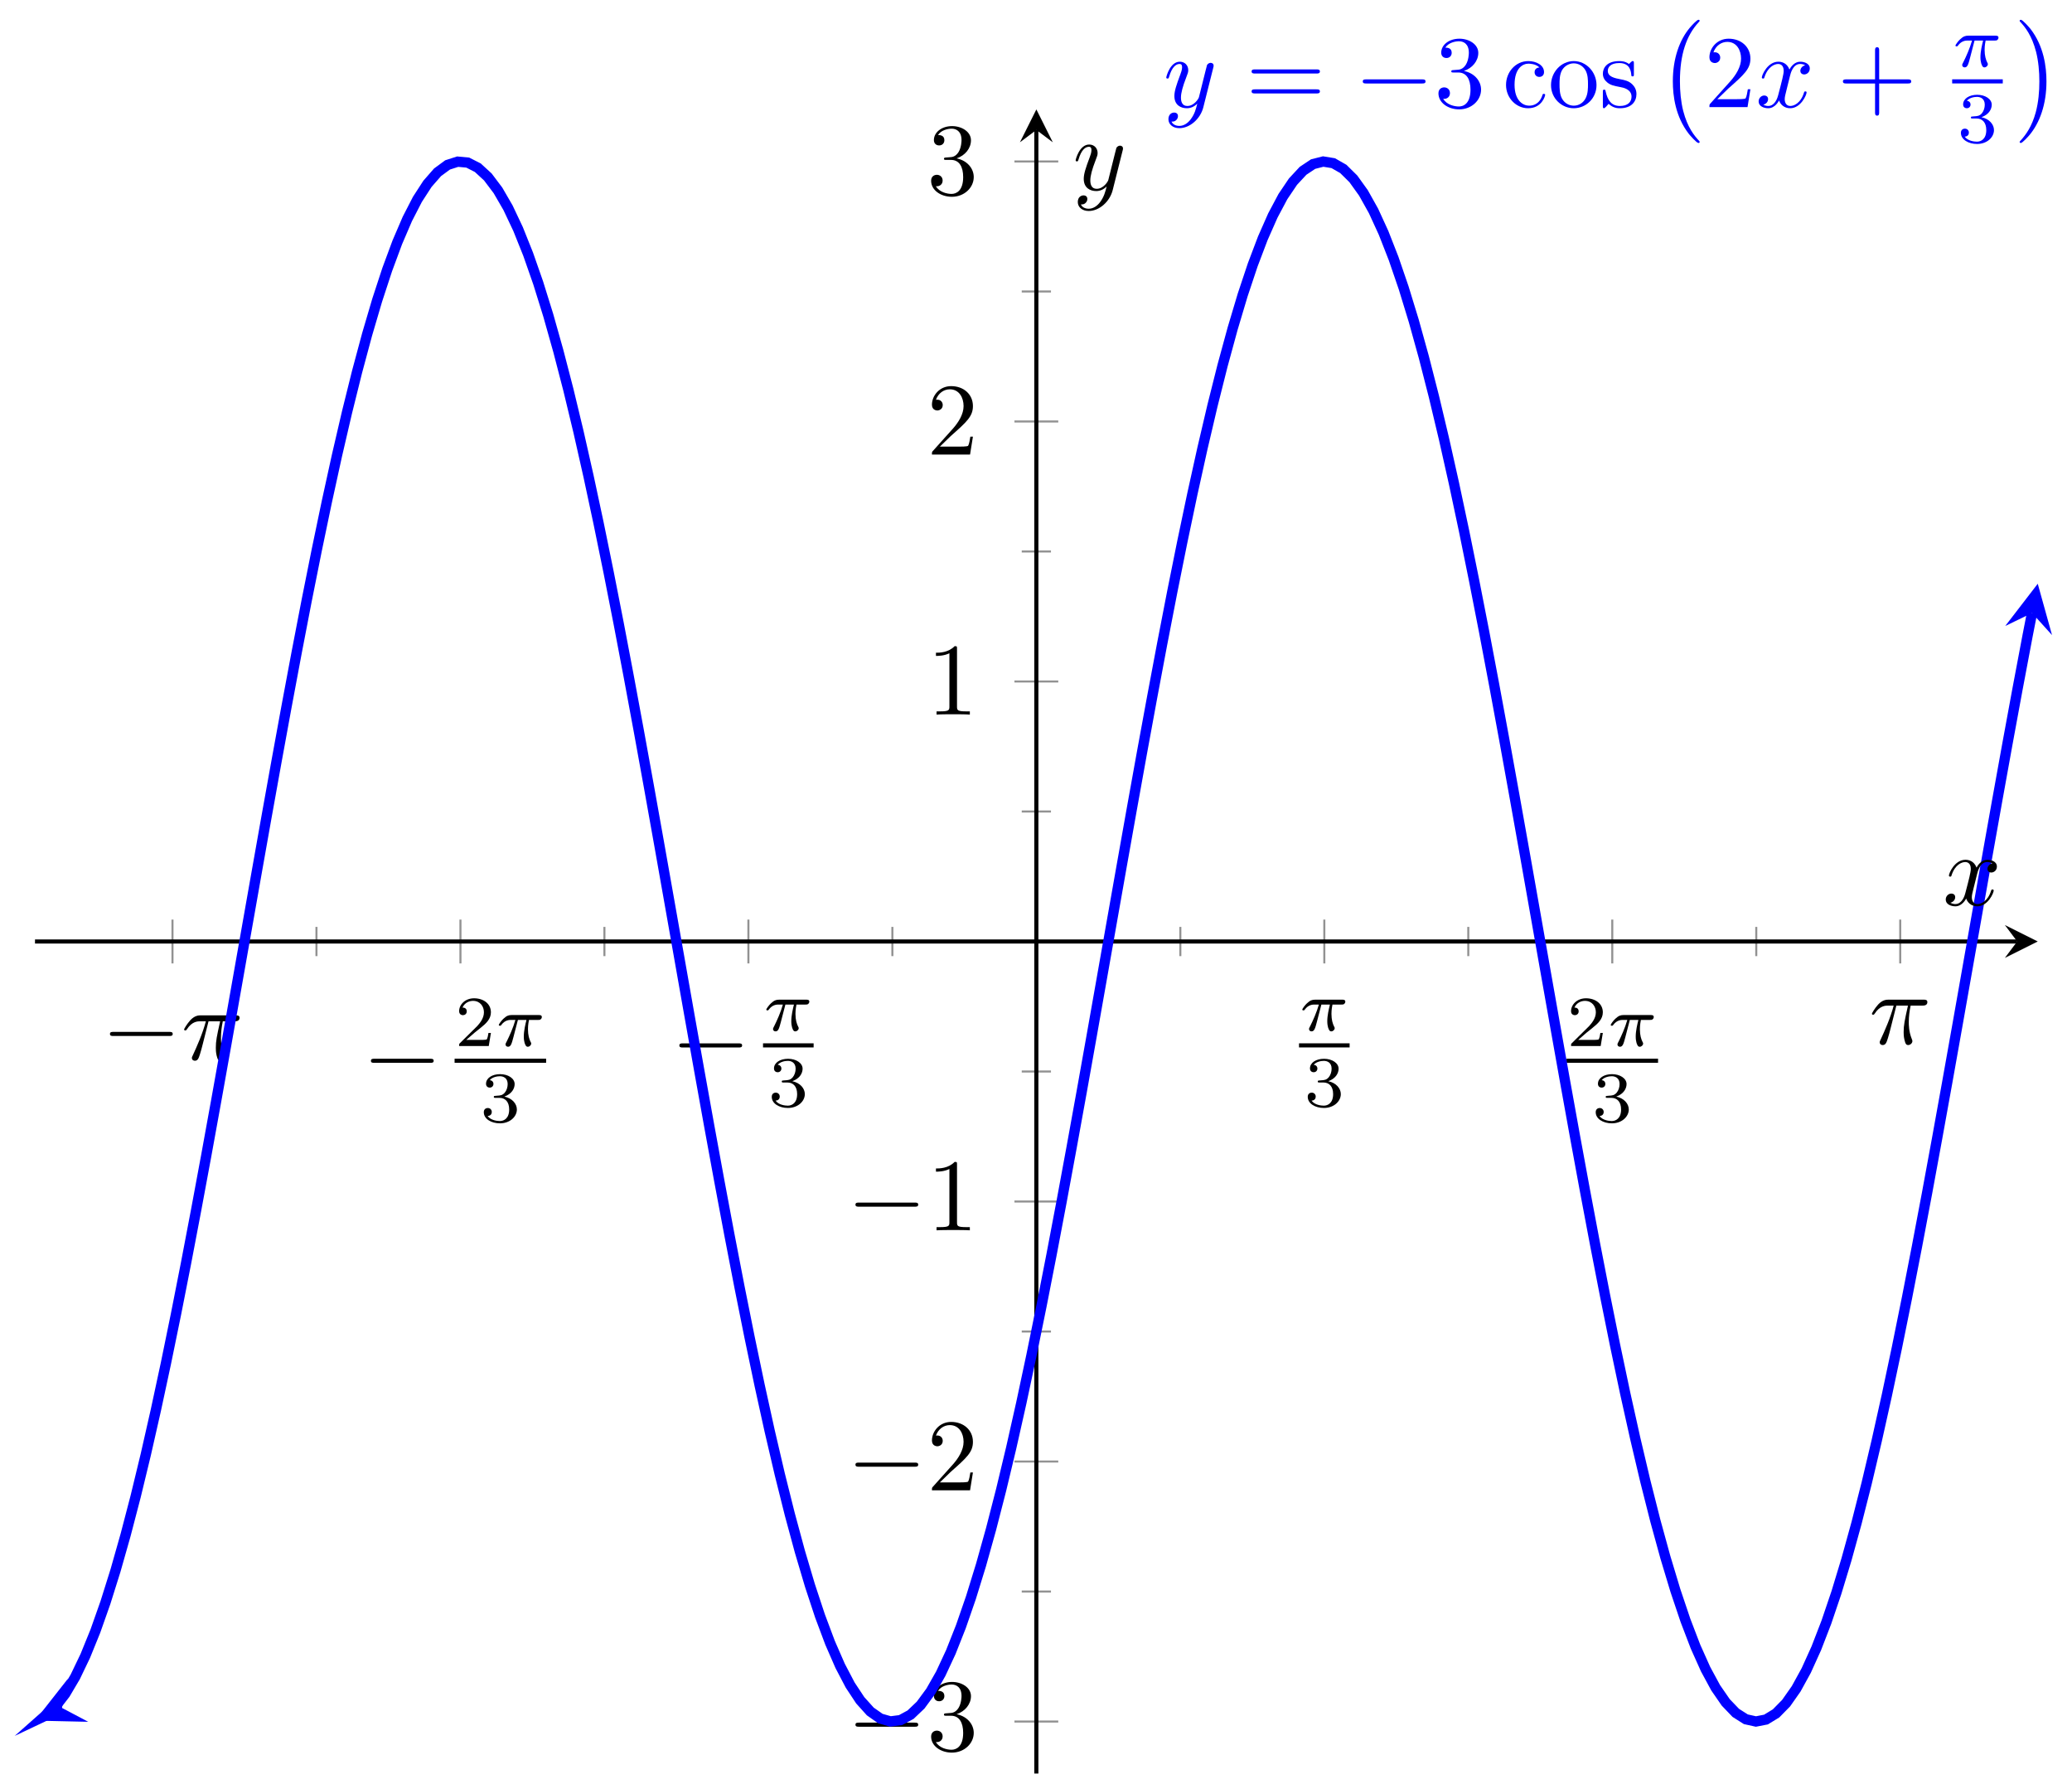 <svg xmlns="http://www.w3.org/2000/svg" xmlns:xlink="http://www.w3.org/1999/xlink" version="1.1" width="201" height="173" viewBox="0 0 201 173">
<defs>
<path id="font_1_1" d="M.659 .23C.676 .23 .694 .23 .694 .25 .694 .27 .676 .27 .659 .27H.118C.101 .27 .083 .27 .083 .25 .083 .23 .101 .23 .118 .23H.659Z"/>
<path id="font_2_1" d="M.265 .373H.378C.345 .225 .336 .182 .336 .115 .336 .1 .336 .073 .344 .039 .354-.005 .365-.011 .38-.011 .4-.011 .421 .007 .421 .027 .421 .033 .421 .035 .415 .049 .386 .121 .386 .186 .386 .214 .386 .267 .393 .321 .404 .373H.518C.531 .373 .567 .373 .567 .407 .567 .431 .546 .431 .527 .431H.192C.17 .431 .132 .431 .088 .384 .053 .345 .027 .299 .027 .294 .027 .293 .027 .284 .039 .284 .047 .284 .049 .288 .055 .296 .104 .373 .162 .373 .182 .373H.239C.207 .252 .153 .131 .111 .04 .103 .025 .103 .023 .103 .016 .103-.003 .119-.011 .132-.011 .162-.011 .17 .017 .182 .054 .196 .1 .196 .102 .209 .152L.265 .373Z"/>
<path id="font_3_1" d="M.505 .182H.471C.468 .16 .458 .101 .445 .091 .437 .085 .36 .085 .346 .085H.162C.267 .178 .302 .206 .362 .253 .436 .312 .505 .374 .505 .469 .505 .59 .399 .664 .271 .664 .147 .664 .063 .577 .063 .485 .063 .434 .106 .429 .116 .429 .14 .429 .169 .446 .169 .482 .169 .5 .162 .535 .11 .535 .141 .606 .209 .628 .256 .628 .356 .628 .408 .55 .408 .469 .408 .382 .346 .313 .314 .277L.073 .039C.063 .03 .063 .028 .063 0H.475L.505 .182Z"/>
<path id="font_4_1" d="M.311 .363H.43C.415 .303 .393 .212 .393 .133 .393 .093 .398 .066 .404 .044 .42-.006 .433-.01 .449-.01 .472-.01 .496 .011 .496 .035 .496 .043 .494 .047 .488 .057 .469 .094 .451 .151 .451 .233 .451 .252 .451 .292 .465 .363H.59C.608 .363 .616 .363 .627 .371 .641 .381 .644 .397 .644 .402 .644 .431 .618 .431 .601 .431H.224C.183 .431 .155 .422 .11 .38 .084 .357 .045 .303 .045 .294 .045 .282 .058 .282 .062 .282 .073 .282 .074 .284 .08 .293 .131 .363 .193 .363 .215 .363H.276C.245 .253 .191 .135 .161 .075 .155 .062 .145 .041 .142 .037 .141 .033 .139 .029 .139 .022 .139 .006 .151-.01 .174-.01 .214-.01 .225 .035 .249 .125L.311 .363Z"/>
<path id="font_3_2" d="M.273 .334C.351 .334 .407 .28 .407 .173 .407 .049 .335 .012 .277 .012 .237 .012 .149 .023 .107 .082 .154 .084 .165 .117 .165 .138 .165 .17 .141 .193 .11 .193 .082 .193 .054 .176 .054 .135 .054 .041 .158-.02 .279-.02 .418-.02 .514 .073 .514 .173 .514 .251 .45 .329 .34 .352 .445 .39 .483 .465 .483 .526 .483 .605 .392 .664 .281 .664 .17 .664 .085 .61 .085 .53 .085 .496 .107 .477 .137 .477 .168 .477 .188 .5 .188 .528 .188 .557 .168 .578 .137 .58 .172 .624 .241 .635 .278 .635 .323 .635 .386 .613 .386 .526 .386 .484 .372 .438 .346 .407 .313 .369 .285 .367 .235 .364 .21 .362 .208 .362 .203 .361 .201 .361 .193 .359 .193 .348 .193 .334 .202 .334 .219 .334H.273Z"/>
<path id="font_5_4" d="M.29 .352C.372 .379 .43 .449 .43 .528 .43 .61 .342 .666 .246 .666 .145 .666 .069 .606 .069 .53 .069 .497 .091 .478 .12 .478 .151 .478 .171 .5 .171 .529 .171 .579 .124 .579 .109 .579 .14 .628 .206 .641 .242 .641 .283 .641 .338 .619 .338 .529 .338 .517 .336 .459 .31 .415 .28 .367 .246 .364 .221 .363 .213 .362 .189 .36 .182 .36 .174 .359 .167 .358 .167 .348 .167 .337 .174 .337 .191 .337H.235C.317 .337 .354 .269 .354 .17 .354 .034 .285 .006 .241 .006 .198 .006 .123 .022 .088 .081 .123 .076 .154 .098 .154 .136 .154 .172 .127 .192 .098 .192 .074 .192 .042 .178 .042 .134 .042 .043 .135-.022 .244-.022 .366-.022 .457 .068 .457 .17 .457 .253 .394 .331 .29 .352Z"/>
<path id="font_5_3" d="M.127 .077 .233 .18C.389 .318 .449 .372 .449 .472 .449 .586 .359 .666 .237 .666 .124 .666 .05 .574 .05 .485 .05 .429 .1 .429 .103 .429 .12 .429 .155 .441 .155 .482 .155 .508 .137 .534 .102 .534 .094 .534 .092 .534 .089 .533 .112 .598 .166 .635 .224 .635 .315 .635 .358 .554 .358 .472 .358 .392 .308 .313 .253 .251L.061 .037C.05 .026 .05 .024 .05 0H.421L.449 .174H.424C.419 .144 .412 .1 .402 .085 .395 .077 .329 .077 .307 .077H.127Z"/>
<path id="font_5_2" d="M.294 .64C.294 .664 .294 .666 .271 .666 .209 .602 .121 .602 .089 .602V.571C.109 .571 .168 .571 .22 .597V.079C.22 .043 .217 .031 .127 .031H.095V0C.13 .003 .217 .003 .257 .003 .297 .003 .384 .003 .419 0V.031H.387C.297 .031 .294 .042 .294 .079V.64Z"/>
<path id="font_2_3" d="M.486 .381C.49 .395 .49 .397 .49 .404 .49 .422 .476 .431 .461 .431 .451 .431 .435 .425 .426 .41 .424 .405 .416 .374 .412 .356 .405 .33 .398 .303 .392 .276L.347 .096C.343 .081 .3 .011 .234 .011 .183 .011 .172 .055 .172 .092 .172 .138 .189 .2 .223 .288 .239 .329 .243 .34 .243 .36 .243 .405 .211 .442 .161 .442 .066 .442 .029 .297 .029 .288 .029 .278 .039 .278 .041 .278 .051 .278 .052 .28 .057 .296 .084 .39 .124 .42 .158 .42 .166 .42 .183 .42 .183 .388 .183 .363 .173 .337 .166 .318 .126 .212 .108 .155 .108 .108 .108 .019 .171-.011 .23-.011 .269-.011 .303 .006 .331 .034 .318-.018 .306-.067 .266-.12 .24-.154 .202-.183 .156-.183 .142-.183 .097-.18 .08-.141 .096-.141 .109-.141 .123-.129 .133-.12 .143-.107 .143-.088 .143-.057 .116-.053 .106-.053 .083-.053 .05-.069 .05-.118 .05-.168 .094-.205 .156-.205 .259-.205 .362-.114 .39-.001L.486 .381Z"/>
<path id="font_5_5" d="M.687 .327C.702 .327 .721 .327 .721 .347 .721 .367 .702 .367 .688 .367H.089C.075 .367 .056 .367 .056 .347 .056 .327 .075 .327 .09 .327H.687M.688 .133C.702 .133 .721 .133 .721 .153 .721 .173 .702 .173 .687 .173H.09C.075 .173 .056 .173 .056 .153 .056 .133 .075 .133 .089 .133H.688Z"/>
<path id="font_5_6" d="M.117 .218C.117 .381 .199 .423 .252 .423 .261 .423 .324 .422 .359 .386 .318 .383 .312 .353 .312 .34 .312 .314 .33 .294 .358 .294 .384 .294 .404 .311 .404 .341 .404 .409 .328 .448 .251 .448 .126 .448 .034 .34 .034 .216 .034 .088 .133-.011 .249-.011 .383-.011 .415 .109 .415 .119 .415 .129 .405 .129 .402 .129 .393 .129 .391 .125 .389 .119 .36 .026 .295 .014 .258 .014 .205 .014 .117 .057 .117 .218Z"/>
<path id="font_5_7" d="M.471 .214C.471 .342 .371 .448 .25 .448 .125 .448 .028 .339 .028 .214 .028 .085 .132-.011 .249-.011 .37-.011 .471 .087 .471 .214M.25 .014C.207 .014 .163 .035 .136 .081 .111 .125 .111 .186 .111 .222 .111 .261 .111 .315 .135 .359 .162 .405 .209 .426 .249 .426 .293 .426 .336 .404 .362 .361 .388 .318 .388 .26 .388 .222 .388 .186 .388 .132 .366 .088 .344 .043 .3 .014 .25 .014Z"/>
<path id="font_5_8" d="M.208 .194C.23 .19 .312 .174 .312 .102 .312 .051 .277 .011 .199 .011 .115 .011 .079 .068 .06 .153 .057 .166 .056 .17 .046 .17 .033 .17 .033 .163 .033 .145V.013C.033-.004 .033-.011 .044-.011 .049-.011 .05-.01 .069 .009 .071 .011 .071 .013 .089 .032 .133-.01 .178-.011 .199-.011 .314-.011 .36 .056 .36 .128 .36 .181 .33 .211 .318 .223 .285 .255 .246 .263 .204 .271 .148 .282 .081 .295 .081 .353 .081 .388 .107 .429 .193 .429 .303 .429 .308 .339 .31 .308 .311 .299 .32 .299 .322 .299 .335 .299 .335 .304 .335 .323V.424C.335 .441 .335 .448 .324 .448 .319 .448 .317 .448 .304 .436 .301 .432 .291 .423 .287 .42 .249 .448 .208 .448 .193 .448 .071 .448 .033 .381 .033 .325 .033 .29 .049 .262 .076 .24 .108 .214 .136 .208 .208 .194Z"/>
<path id="font_6_1" d="M.413-1.149C.413-1.145 .411-1.143 .409-1.14 .363-1.091 .295-1.01 .253-.847 .23-.756 .221-.653 .221-.56 .221-.297 .284-.113 .404 .017 .413 .026 .413 .028 .413 .03 .413 .04 .405 .04 .401 .04 .386 .04 .332-.02 .319-.035 .217-.156 .152-.336 .152-.559 .152-.701 .177-.902 .308-1.071 .318-1.083 .383-1.159 .401-1.159 .405-1.159 .413-1.159 .413-1.149Z"/>
<path id="font_2_2" d="M.334 .302C.34 .328 .363 .42 .433 .42 .438 .42 .462 .42 .483 .407 .455 .402 .435 .377 .435 .353 .435 .337 .446 .318 .473 .318 .495 .318 .527 .336 .527 .376 .527 .428 .468 .442 .434 .442 .376 .442 .341 .389 .329 .366 .304 .432 .25 .442 .221 .442 .117 .442 .06 .313 .06 .288 .06 .278 .07 .278 .072 .278 .08 .278 .083 .28 .085 .289 .119 .395 .185 .42 .219 .42 .238 .42 .273 .411 .273 .353 .273 .322 .256 .255 .219 .115 .203 .053 .168 .011 .124 .011 .118 .011 .095 .011 .074 .024 .099 .029 .121 .05 .121 .078 .121 .105 .099 .113 .084 .113 .054 .113 .029 .087 .029 .055 .029 .009 .079-.011 .123-.011 .189-.011 .225 .059 .228 .065 .24 .028 .276-.011 .336-.011 .439-.011 .496 .118 .496 .143 .496 .153 .487 .153 .484 .153 .475 .153 .473 .149 .471 .142 .438 .035 .37 .011 .338 .011 .299 .011 .283 .043 .283 .077 .283 .099 .289 .121 .3 .165L.334 .302Z"/>
<path id="font_5_1" d="M.409 .23H.688C.702 .23 .721 .23 .721 .25 .721 .27 .702 .27 .688 .27H.409V.55C.409 .564 .409 .583 .389 .583 .369 .583 .369 .564 .369 .55V.27H.089C.075 .27 .056 .27 .056 .25 .056 .23 .075 .23 .089 .23H.369V-.05C.369-.064 .369-.083 .389-.083 .409-.083 .409-.064 .409-.05V.23Z"/>
<path id="font_6_2" d="M.305-.56C.305-.418 .28-.217 .149-.048 .139-.036 .074 .04 .056 .04 .051 .04 .044 .038 .044 .03 .044 .026 .046 .023 .05 .02 .098-.032 .163-.113 .204-.272 .227-.363 .236-.466 .236-.559 .236-.66 .227-.762 .201-.86 .163-1 .104-1.08 .053-1.136 .044-1.145 .044-1.147 .044-1.149 .044-1.157 .051-1.159 .056-1.159 .071-1.159 .126-1.098 .138-1.084 .24-.963 .305-.783 .305-.56Z"/>
</defs>
<path transform="matrix(1,0,0,-1,3.395,172.006)" stroke-width=".199" stroke-linecap="butt" stroke-miterlimit="10" stroke-linejoin="miter" fill="none" stroke="#929292" d="M27.304 79.277V82.112M55.238 79.277V82.112M83.173 79.277V82.112M111.107 79.277V82.112M139.041 79.277V82.112M166.976 79.277V82.112"/>
<path transform="matrix(1,0,0,-1,3.395,172.006)" stroke-width=".199" stroke-linecap="butt" stroke-miterlimit="10" stroke-linejoin="miter" fill="none" stroke="#929292" d="M13.337 78.568V82.821M41.272 78.568V82.821M69.206 78.568V82.821M125.074 78.568V82.821M153.008 78.568V82.821M180.942 78.568V82.821"/>
<path transform="matrix(1,0,0,-1,3.395,172.006)" stroke-width=".199" stroke-linecap="butt" stroke-miterlimit="10" stroke-linejoin="miter" fill="none" stroke="#929292" d="M95.722 17.652H98.557M95.722 42.869H98.557M95.722 68.086H98.557M95.722 93.303H98.557M95.722 118.52H98.557M95.722 143.737H98.557"/>
<path transform="matrix(1,0,0,-1,3.395,172.006)" stroke-width=".199" stroke-linecap="butt" stroke-miterlimit="10" stroke-linejoin="miter" fill="none" stroke="#929292" d="M95.013 5.043H99.265M95.013 30.26H99.265M95.013 55.477H99.265M95.013 105.912H99.265M95.013 131.129H99.265M95.013 156.346H99.265"/>
<path transform="matrix(1,0,0,-1,3.395,172.006)" stroke-width=".399" stroke-linecap="butt" stroke-miterlimit="10" stroke-linejoin="miter" fill="none" stroke="#000000" d="M0 80.695H192.286"/>
<path transform="matrix(1,0,0,-1,195.684,91.309)" d="M1.993 0-1.196 1.594 0 0-1.196-1.594"/>
<path transform="matrix(1,0,0,-1,3.395,172.006)" stroke-width=".399" stroke-linecap="butt" stroke-miterlimit="10" stroke-linejoin="miter" fill="none" stroke="#000000" d="M97.139 0V159.397"/>
<path transform="matrix(0,-1,-1,-0,100.536,12.604)" d="M1.993 0-1.196 1.594 0 0-1.196-1.594"/>
<use data-text="&#x2212;" xlink:href="#font_1_1" transform="matrix(9.963,0,0,-9.963,9.84,102.767)"/>
<use data-text="&#x03c0;" xlink:href="#font_2_1" transform="matrix(9.963,0,0,-9.963,17.589,102.767)"/>
<use data-text="&#x2212;" xlink:href="#font_1_1" transform="matrix(9.963,0,0,-9.963,35.156,105.372)"/>
<use data-text="2" xlink:href="#font_3_1" transform="matrix(6.974,0,0,-6.974,44.1,101.449)"/>
<use data-text="&#x03c0;" xlink:href="#font_4_1" transform="matrix(6.974,0,0,-6.974,48.072,101.449)"/>
<path transform="matrix(1,0,0,-1,-48.738,-51.736)" stroke-width=".399" stroke-linecap="butt" stroke-miterlimit="10" stroke-linejoin="miter" fill="none" stroke="#000000" d="M92.837-154.612H101.717"/>
<use data-text="3" xlink:href="#font_3_2" transform="matrix(6.974,0,0,-6.974,46.556,108.807)"/>
<use data-text="&#x2212;" xlink:href="#font_1_1" transform="matrix(9.963,0,0,-9.963,65.077,103.881)"/>
<use data-text="&#x03c0;" xlink:href="#font_4_1" transform="matrix(6.974,0,0,-6.974,74.021,99.958)"/>
<path transform="matrix(1,0,0,-1,-18.818,-53.227)" stroke-width=".399" stroke-linecap="butt" stroke-miterlimit="10" stroke-linejoin="miter" fill="none" stroke="#000000" d="M92.837-154.612H97.746"/>
<use data-text="3" xlink:href="#font_3_2" transform="matrix(6.974,0,0,-6.974,74.49,107.316)"/>
<use data-text="&#x03c0;" xlink:href="#font_4_1" transform="matrix(6.974,0,0,-6.974,126.016,99.958)"/>
<path transform="matrix(1,0,0,-1,40.926,-53.227)" stroke-width=".399" stroke-linecap="butt" stroke-miterlimit="10" stroke-linejoin="miter" fill="none" stroke="#000000" d="M85.088-154.612H89.997"/>
<use data-text="3" xlink:href="#font_3_2" transform="matrix(6.974,0,0,-6.974,126.485,107.316)"/>
<use data-text="2" xlink:href="#font_3_1" transform="matrix(6.974,0,0,-6.974,151.965,101.449)"/>
<use data-text="&#x03c0;" xlink:href="#font_4_1" transform="matrix(6.974,0,0,-6.974,155.937,101.449)"/>
<path transform="matrix(1,0,0,-1,66.875,-51.736)" stroke-width=".399" stroke-linecap="butt" stroke-miterlimit="10" stroke-linejoin="miter" fill="none" stroke="#000000" d="M85.088-154.612H93.969"/>
<use data-text="3" xlink:href="#font_3_2" transform="matrix(6.974,0,0,-6.974,154.42,108.807)"/>
<use data-text="&#x03c0;" xlink:href="#font_2_1" transform="matrix(9.963,0,0,-9.963,181.321,101.245)"/>
<use data-text="&#x2212;" xlink:href="#font_1_1" transform="matrix(9.963,0,0,-9.963,82.159,169.758)"/>
<use data-text="3" xlink:href="#font_5_4" transform="matrix(9.963,0,0,-9.963,89.908,169.758)"/>
<use data-text="&#x2212;" xlink:href="#font_1_1" transform="matrix(9.963,0,0,-9.963,82.159,144.54)"/>
<use data-text="2" xlink:href="#font_5_3" transform="matrix(9.963,0,0,-9.963,89.908,144.54)"/>
<use data-text="&#x2212;" xlink:href="#font_1_1" transform="matrix(9.963,0,0,-9.963,82.159,119.322)"/>
<use data-text="1" xlink:href="#font_5_2" transform="matrix(9.963,0,0,-9.963,89.908,119.322)"/>
<use data-text="1" xlink:href="#font_5_2" transform="matrix(9.963,0,0,-9.963,89.908,69.302)"/>
<use data-text="2" xlink:href="#font_5_3" transform="matrix(9.963,0,0,-9.963,89.908,44.084)"/>
<use data-text="3" xlink:href="#font_5_4" transform="matrix(9.963,0,0,-9.963,89.908,18.866)"/>
<path transform="matrix(1,0,0,-1,3.395,172.006)" stroke-width=".996" stroke-linecap="butt" stroke-miterlimit="10" stroke-linejoin="miter" fill="none" stroke="#0000ff" d="M2.612 6.366 .976 5.593 1.953 6.458 2.929 7.724 3.905 9.377 4.881 11.413 5.858 13.819 6.834 16.585 7.81 19.693 8.786 23.129 9.763 26.872 10.739 30.903 11.715 35.201 12.692 39.745 13.668 44.506 14.644 49.461 15.62 54.582 16.597 59.845 17.573 65.219 18.549 70.677 19.525 76.186 20.502 81.72 21.478 87.247 22.454 92.743 23.431 98.171 24.407 103.508 25.383 108.721 26.359 113.786 27.336 118.672 28.312 123.354 29.288 127.808 30.265 132.011 31.241 135.94 32.217 139.571 33.193 142.886 34.17 145.868 35.146 148.503 36.122 150.775 37.098 152.673 38.075 154.18 39.051 155.296 40.027 156.013 41.004 156.327 41.98 156.237 42.956 155.74 43.932 154.842 44.909 153.545 45.885 151.862 46.861 149.797 47.837 147.359 48.814 144.565 49.79 141.43 50.766 137.968 51.743 134.202 52.719 130.148 53.695 125.828 54.671 121.268 55.648 116.49 56.624 111.52 57.6 106.386 58.576 101.113 59.553 95.731 60.529 90.269 61.505 84.755 62.482 79.223 63.458 73.695 64.434 68.205 65.41 62.783 66.387 57.454 67.363 52.253 68.339 47.202 69.316 42.331 70.292 37.665 71.268 33.229 72.244 29.047 73.221 25.145 74.197 21.539 75.173 18.249 76.149 15.293 77.126 12.686 78.102 10.447 79.078 8.582 80.055 7.104 81.031 6.019 82.007 5.333 82.983 5.054 83.96 5.18 84.936 5.708 85.912 6.637 86.888 7.963 87.865 9.681 88.841 11.778 89.817 14.243 90.794 17.064 91.77 20.225 92.746 23.713 93.722 27.506 94.699 31.582 95.675 35.922 96.651 40.5 97.627 45.294 98.604 50.28 99.58 55.426 100.556 60.708 101.533 66.098 102.509 71.565 103.485 77.083 104.461 82.615 105.438 88.14 106.414 93.626 107.39 99.041 108.367 104.361 109.343 109.552 110.319 114.589 111.295 119.443 112.272 124.092 113.248 128.506 114.224 132.665 115.2 136.545 116.177 140.128 117.153 143.394 118.129 146.32 119.106 148.896 120.082 151.106 121.058 152.941 122.034 154.389 123.011 155.441 123.987 156.091 124.963 156.34 125.939 156.181 126.916 155.623 127.892 154.659 128.868 153.299 129.845 151.552 130.821 149.425 131.797 146.931 132.773 144.082 133.75 140.892 134.726 137.378 135.702 133.563 136.678 129.465 137.655 125.107 138.631 120.509 139.607 115.697 140.584 110.699 141.56 105.541 142.536 100.249 143.512 94.853 144.489 89.379 145.465 83.86 146.441 78.327 147.418 72.803 148.394 67.322 149.37 61.913 150.346 56.603 151.323 51.424 152.299 46.399 153.275 41.56 154.251 36.931 155.228 32.537 156.204 28.399 157.18 24.54 158.157 20.984 159.133 17.748 160.109 14.849 161.085 12.301 162.062 10.12 163.038 8.316 164.014 6.902 164.99 5.883 165.967 5.263 166.943 5.046 167.919 5.236 168.896 5.832 169.872 6.826 170.848 8.217 171.824 9.994 172.801 12.151 173.777 14.676 174.753 17.555 175.729 20.771 176.706 24.308 177.682 28.144 178.658 32.266 179.635 36.647 180.611 41.262 181.587 46.089 182.563 51.1 183.54 56.271 184.516 61.574 185.492 66.977 186.469 72.455 187.445 77.977 188.421 83.511 189.397 89.031 190.374 94.508 191.35 99.911 192.326 105.211 193.302 110.379 193.726 112.552"/>
<path transform="matrix(-.904,.427,.427,.904,6.007,165.64)" d="M2.889 0-1.734 2.311 0 0-1.734-2.311" fill="#0000ff"/>
<path transform="matrix(.191,-.982,-.982,-.191,197.125,59.451)" d="M2.889 0-1.734 2.311 0 0-1.734-2.311" fill="#0000ff"/>
<use data-text="y" xlink:href="#font_2_3" transform="matrix(9.963,0,0,-9.963,112.848,10.388)" fill="#0000ff"/>
<use data-text="=" xlink:href="#font_5_5" transform="matrix(9.963,0,0,-9.963,120.857,10.388)" fill="#0000ff"/>
<use data-text="&#x2212;" xlink:href="#font_1_1" transform="matrix(9.963,0,0,-9.963,131.373,10.388)" fill="#0000ff"/>
<use data-text="3" xlink:href="#font_5_4" transform="matrix(9.963,0,0,-9.963,139.122,10.388)" fill="#0000ff"/>
<use data-text="c" xlink:href="#font_5_6" transform="matrix(9.963,0,0,-9.963,145.758,10.388)" fill="#0000ff"/>
<use data-text="o" xlink:href="#font_5_7" transform="matrix(9.963,0,0,-9.963,150.181,10.388)" fill="#0000ff"/>
<use data-text="s" xlink:href="#font_5_8" transform="matrix(9.963,0,0,-9.963,155.162,10.388)" fill="#0000ff"/>
<use data-text="(" xlink:href="#font_6_1" transform="matrix(9.963,0,0,-9.963,160.764,2.318)" fill="#0000ff"/>
<use data-text="2" xlink:href="#font_5_3" transform="matrix(9.963,0,0,-9.963,165.33,10.388)" fill="#0000ff"/>
<use data-text="x" xlink:href="#font_2_2" transform="matrix(9.963,0,0,-9.963,170.312,10.388)" fill="#0000ff"/>
<use data-text="+" xlink:href="#font_5_1" transform="matrix(9.963,0,0,-9.963,178.219,10.388)" fill="#0000ff"/>
<use data-text="&#x03c0;" xlink:href="#font_4_1" transform="matrix(6.974,0,0,-6.974,189.378,6.465)" fill="#0000ff"/>
<path transform="matrix(1,0,0,-1,28.953,-146.72)" stroke-width=".399" stroke-linecap="butt" stroke-miterlimit="10" stroke-linejoin="miter" fill="none" stroke="#0000ff" d="M160.422-154.612H165.331"/>
<use data-text="3" xlink:href="#font_3_2" transform="matrix(6.974,0,0,-6.974,189.846,13.823)" fill="#0000ff"/>
<use data-text=")" xlink:href="#font_6_2" transform="matrix(9.963,0,0,-9.963,195.483,2.318)" fill="#0000ff"/>
<use data-text="x" xlink:href="#font_2_2" transform="matrix(9.963,0,0,-9.963,188.463,87.789)"/>
<use data-text="y" xlink:href="#font_2_3" transform="matrix(9.963,0,0,-9.963,104.056,18.421)"/>
</svg>
